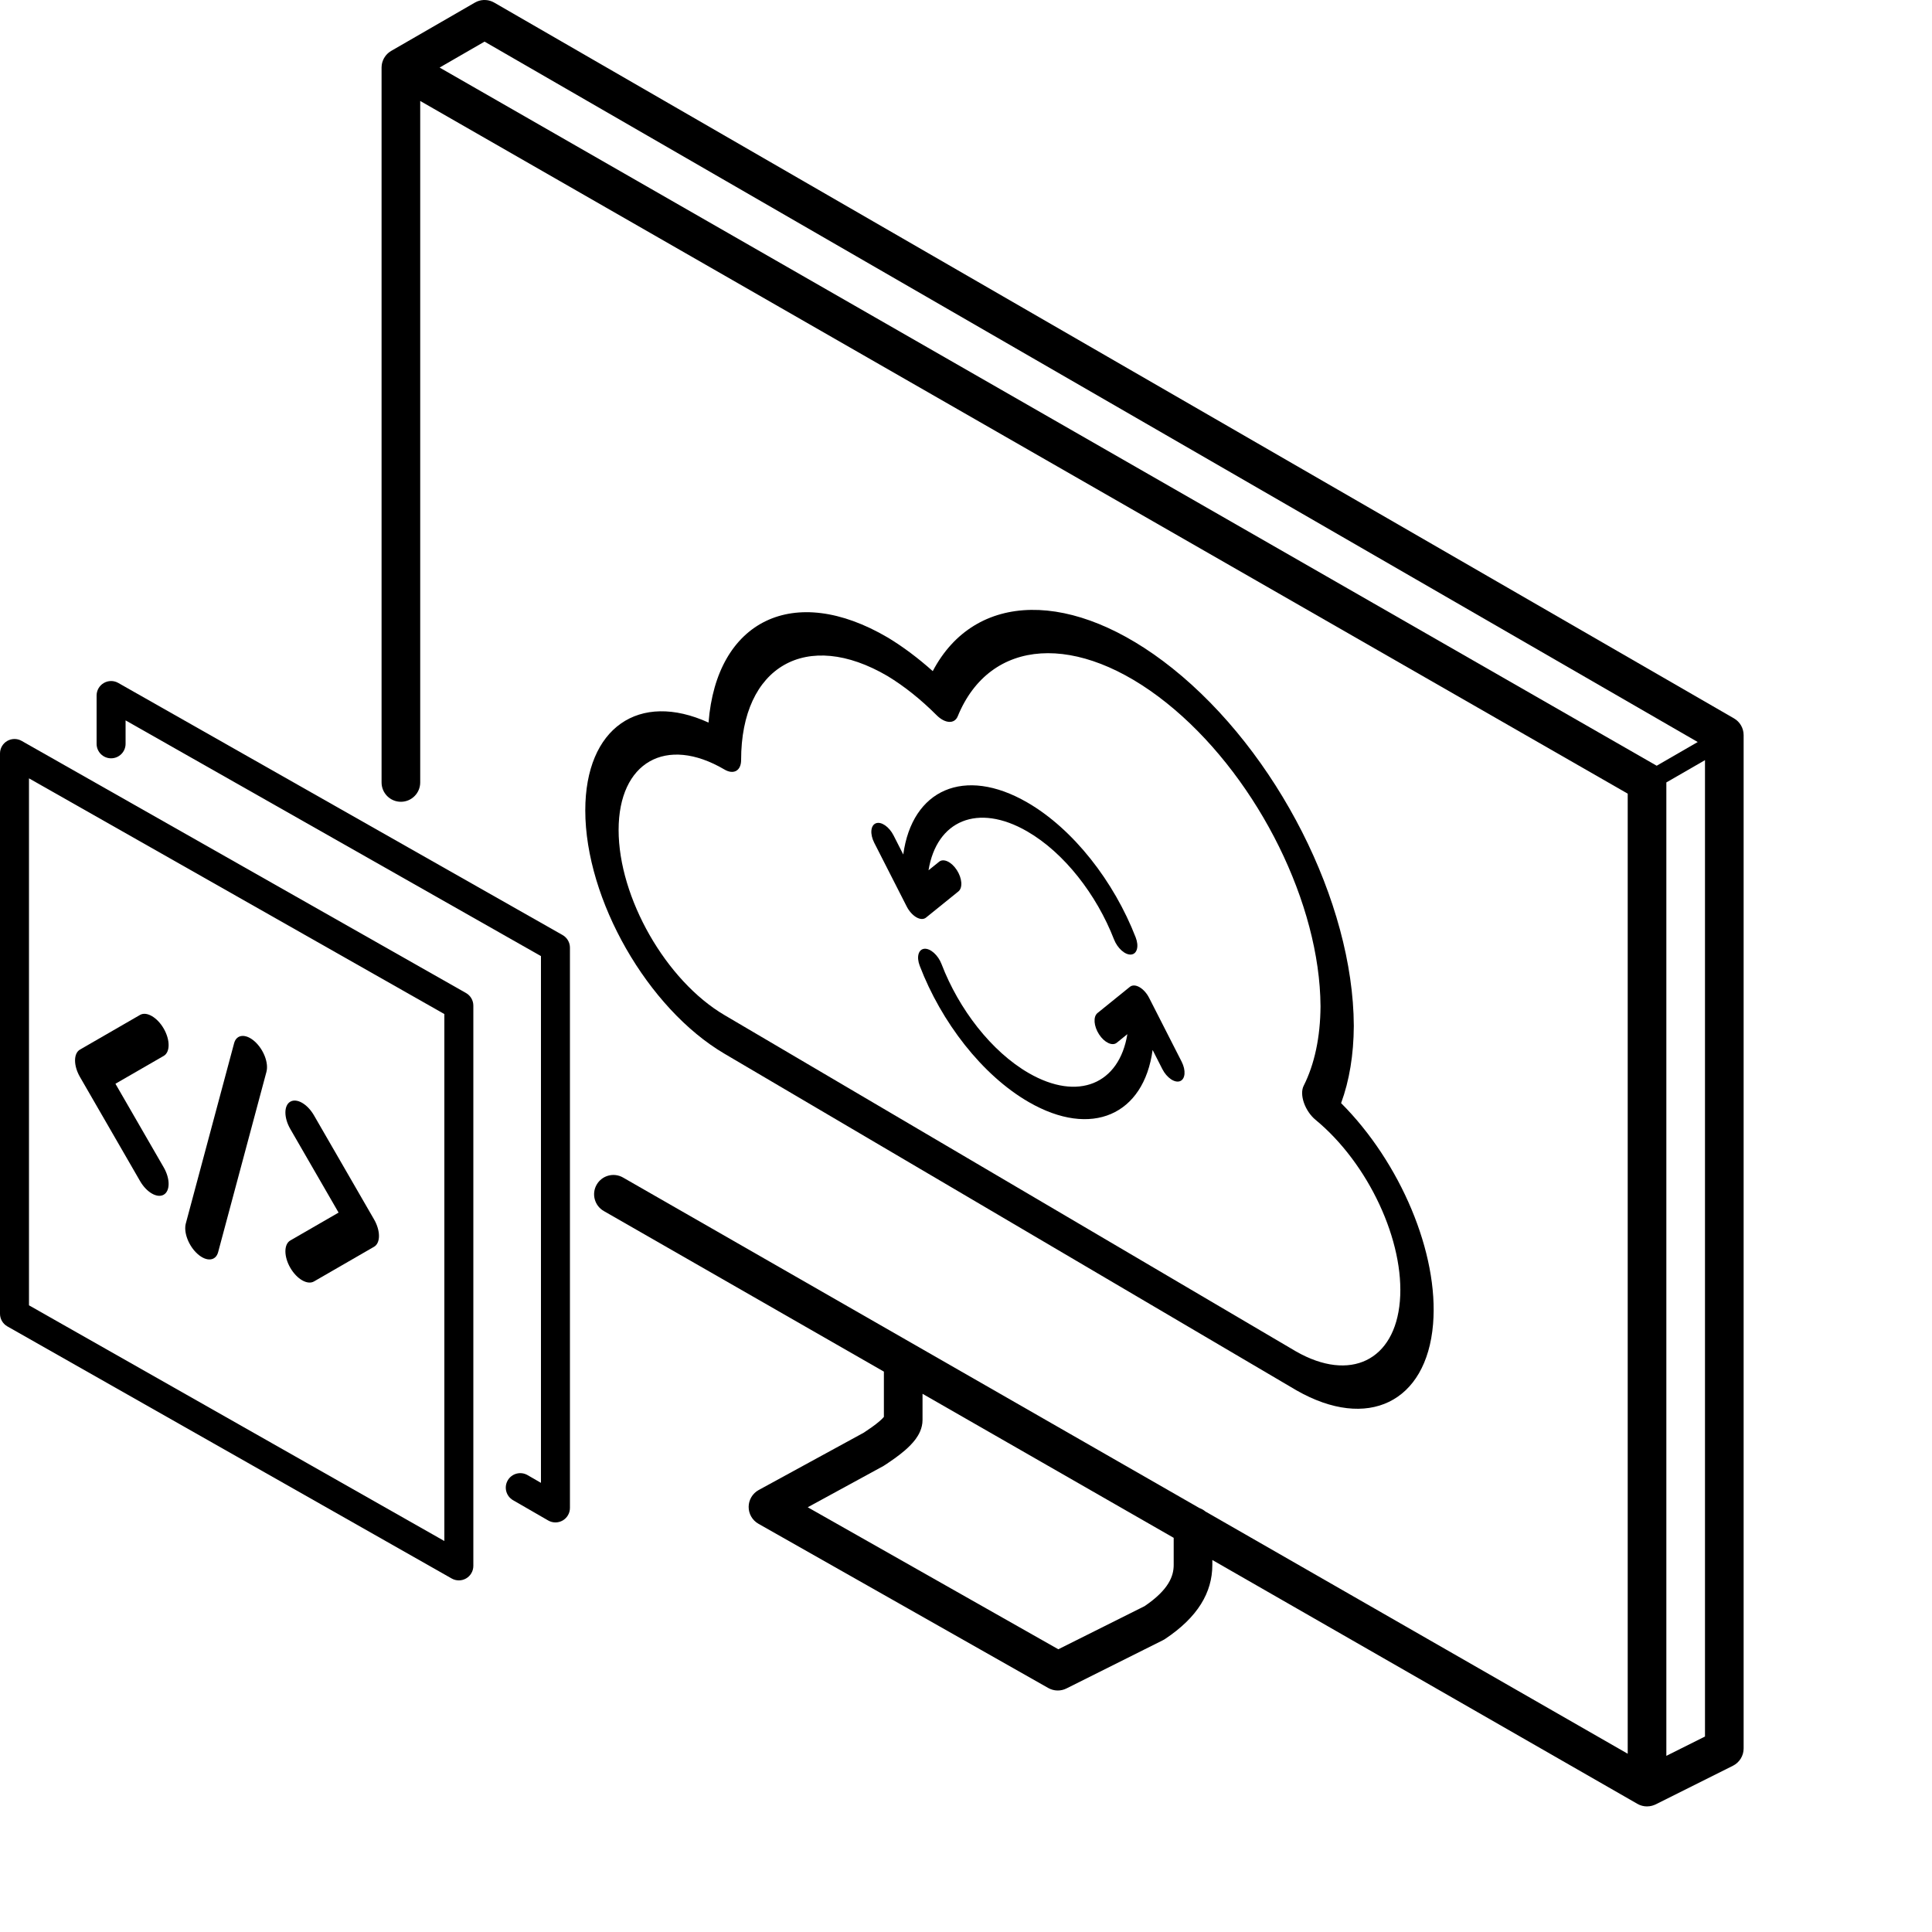 <svg width="100" height="100" viewBox="0 0 100 100" fill="none" xmlns="http://www.w3.org/2000/svg">
<path fill-rule="evenodd" clip-rule="evenodd" d="M24.699 0.075C24.984 -0.042 25.309 -0.022 25.58 0.134L89.75 37.183C90.059 37.361 90.25 37.692 90.25 38.049V90.5C90.25 90.879 90.036 91.225 89.697 91.395L85.697 93.395C85.68 93.403 85.661 93.409 85.644 93.417C85.637 93.42 85.631 93.423 85.625 93.426C85.547 93.458 85.467 93.478 85.387 93.489C85.38 93.49 85.373 93.49 85.366 93.491C85.333 93.495 85.3 93.498 85.267 93.498C85.259 93.498 85.251 93.499 85.243 93.499C85.162 93.499 85.082 93.489 85.005 93.469C84.997 93.467 84.989 93.464 84.981 93.462C84.951 93.453 84.921 93.443 84.891 93.432C84.88 93.427 84.868 93.424 84.857 93.419C84.822 93.404 84.787 93.387 84.754 93.368L84.752 93.367L62.75 80.745V81C62.75 82.43 61.993 83.707 60.305 84.832C60.27 84.855 60.234 84.876 60.197 84.895L55.197 87.395C54.899 87.544 54.547 87.534 54.257 87.37L39.257 78.87C38.941 78.691 38.747 78.355 38.75 77.992C38.753 77.629 38.953 77.296 39.272 77.122L44.712 74.153C44.966 73.984 45.281 73.773 45.532 73.555C45.636 73.465 45.705 73.391 45.75 73.338V70.995L31.253 62.683C30.774 62.408 30.608 61.797 30.883 61.318C31.158 60.839 31.768 60.674 32.247 60.948L62.084 78.058C62.198 78.098 62.303 78.159 62.394 78.236L84.25 90.773V41.079L21.75 5.226V40.5C21.75 41.052 21.302 41.5 20.75 41.5C20.198 41.5 19.75 41.052 19.75 40.5V3.487C19.75 3.452 19.754 3.418 19.758 3.383L19.759 3.368C19.759 3.364 19.76 3.36 19.761 3.356C19.764 3.331 19.769 3.306 19.774 3.281C19.777 3.27 19.779 3.259 19.782 3.248C19.8 3.18 19.825 3.114 19.856 3.051C19.86 3.044 19.864 3.037 19.868 3.029C19.899 2.972 19.935 2.917 19.977 2.865C19.982 2.859 19.987 2.854 19.992 2.848C20.064 2.765 20.15 2.692 20.25 2.634L24.58 0.134L24.699 0.075ZM86.249 40.499L86.25 40.5V90.882L88.25 89.882V39.345L86.249 40.499ZM47.75 73.498C47.75 73.939 47.541 74.287 47.392 74.489C47.228 74.711 47.026 74.907 46.843 75.067C46.491 75.372 46.083 75.644 45.836 75.809C45.802 75.833 45.767 75.857 45.728 75.878L41.808 78.016L54.779 85.366L59.24 83.136C60.512 82.275 60.75 81.564 60.75 81V79.598L47.75 72.143V73.498ZM22.754 3.497L85.748 39.633L85.75 39.634L87.874 38.407L25.08 2.154L22.754 3.497Z" fill="black"/>
<path d="M15.026 57.023C15.364 56.827 15.913 57.144 16.251 57.73L19.362 63.118C19.7 63.704 19.7 64.337 19.362 64.532L16.251 66.328C15.913 66.523 15.364 66.207 15.026 65.621C14.688 65.036 14.688 64.402 15.026 64.207L17.525 62.764L15.026 58.437C14.688 57.851 14.688 57.218 15.026 57.023Z" fill="black"/>
<path d="M12.118 53.995C12.242 53.533 12.717 53.491 13.179 53.901C13.641 54.31 13.915 55.017 13.791 55.479L11.29 64.813C11.166 65.274 10.691 65.317 10.229 64.907C9.768 64.498 9.494 63.791 9.617 63.329L12.118 53.995Z" fill="black"/>
<path d="M7.249 52.532C7.587 52.337 8.135 52.654 8.474 53.239C8.812 53.825 8.812 54.458 8.474 54.653L5.975 56.095L8.474 60.424C8.812 61.01 8.812 61.643 8.474 61.838C8.135 62.033 7.587 61.717 7.249 61.131L4.138 55.742C3.8 55.157 3.8 54.524 4.138 54.328L7.249 52.532Z" fill="black"/>
<path fill-rule="evenodd" clip-rule="evenodd" d="M0.373 38.352C0.604 38.218 0.888 38.216 1.12 38.348L24.12 51.398C24.355 51.532 24.5 51.781 24.5 52.051V81.051C24.5 81.318 24.358 81.565 24.127 81.699C23.896 81.833 23.612 81.835 23.38 81.703L0.38 68.653C0.145 68.519 0 68.27 0 68V39C4.746e-05 38.733 0.142 38.486 0.373 38.352ZM1.5 67.563L23 79.763V52.487L1.5 40.287V67.563Z" fill="black"/>
<path d="M5.373 35.352C5.604 35.218 5.888 35.216 6.12 35.348L29.12 48.398C29.355 48.532 29.5 48.781 29.5 49.051V78.051C29.5 78.319 29.357 78.566 29.125 78.7C28.893 78.834 28.607 78.834 28.375 78.7L26.555 77.65C26.196 77.442 26.073 76.984 26.28 76.625C26.487 76.266 26.946 76.144 27.305 76.351L28 76.752V49.487L6.5 37.287V38.5C6.5 38.914 6.164 39.25 5.75 39.25C5.336 39.25 5 38.914 5 38.5V36C5 35.733 5.142 35.486 5.373 35.352Z" fill="black"/>
<path d="M47.849 49.108C48.16 49.084 48.557 49.438 48.734 49.901C49.626 52.23 51.313 54.426 53.246 55.542C55.807 57.02 57.933 56.104 58.352 53.528L57.803 53.973C57.573 54.158 57.163 53.964 56.888 53.54C56.612 53.116 56.575 52.621 56.805 52.436L58.484 51.078C58.608 50.979 58.791 50.986 58.983 51.097C59.176 51.208 59.358 51.412 59.481 51.654L61.161 54.951C61.391 55.402 61.354 55.854 61.079 55.96C60.804 56.066 60.393 55.787 60.163 55.336L59.659 54.346C59.204 57.702 56.507 58.925 53.246 57.042C50.827 55.645 48.718 52.897 47.605 49.989C47.428 49.527 47.537 49.133 47.849 49.108Z" fill="black"/>
<path d="M46.753 44.229C47.208 40.872 49.906 39.65 53.167 41.532C55.568 42.919 57.664 45.636 58.783 48.52C58.962 48.982 58.856 49.379 58.546 49.407C58.235 49.435 57.839 49.082 57.659 48.62C56.762 46.31 55.086 44.14 53.167 43.032C50.606 41.554 48.48 42.47 48.06 45.046L48.61 44.602C48.84 44.416 49.25 44.61 49.525 45.034C49.801 45.459 49.838 45.953 49.608 46.139L47.929 47.496C47.805 47.596 47.622 47.589 47.43 47.478C47.237 47.366 47.054 47.162 46.931 46.92L45.251 43.623C45.021 43.172 45.059 42.721 45.334 42.614C45.609 42.508 46.019 42.788 46.249 43.238L46.753 44.229Z" fill="black"/>
<path fill-rule="evenodd" clip-rule="evenodd" d="M48.279 34.738C50.457 30.591 55.542 30.48 60.688 34.594C66.1 38.921 70.044 46.694 70.073 53.092V53.103C70.066 54.593 69.841 55.942 69.415 57.097C72.477 60.158 74.482 64.87 74.175 68.54C73.835 72.59 70.788 74.066 67.109 71.966L37.499 54.541C33.521 52.2 30.294 46.561 30.294 41.946C30.294 37.655 33.084 35.764 36.674 37.401C37.086 32.118 41.084 30.135 45.955 33.001L45.969 33.009C46.75 33.483 47.526 34.065 48.279 34.738ZM60.379 36.381C55.782 32.706 51.241 32.998 49.572 37.075C49.405 37.483 48.919 37.458 48.478 37.018C47.665 36.204 46.81 35.521 45.946 34.996C41.755 32.535 38.36 34.479 38.36 39.339C38.36 39.891 37.975 40.111 37.499 39.831C34.472 38.05 32.019 39.451 32.019 42.96C32.019 46.469 34.472 50.76 37.499 52.541L67.084 69.951C69.883 71.549 72.2 70.425 72.458 67.345C72.716 64.265 70.833 60.218 68.089 57.959C67.832 57.747 67.612 57.425 67.492 57.084C67.373 56.743 67.367 56.42 67.475 56.206C68.042 55.083 68.34 53.68 68.35 52.087L68.337 51.575C68.114 46.246 64.832 39.942 60.379 36.381Z" fill="black"/>
</svg>
